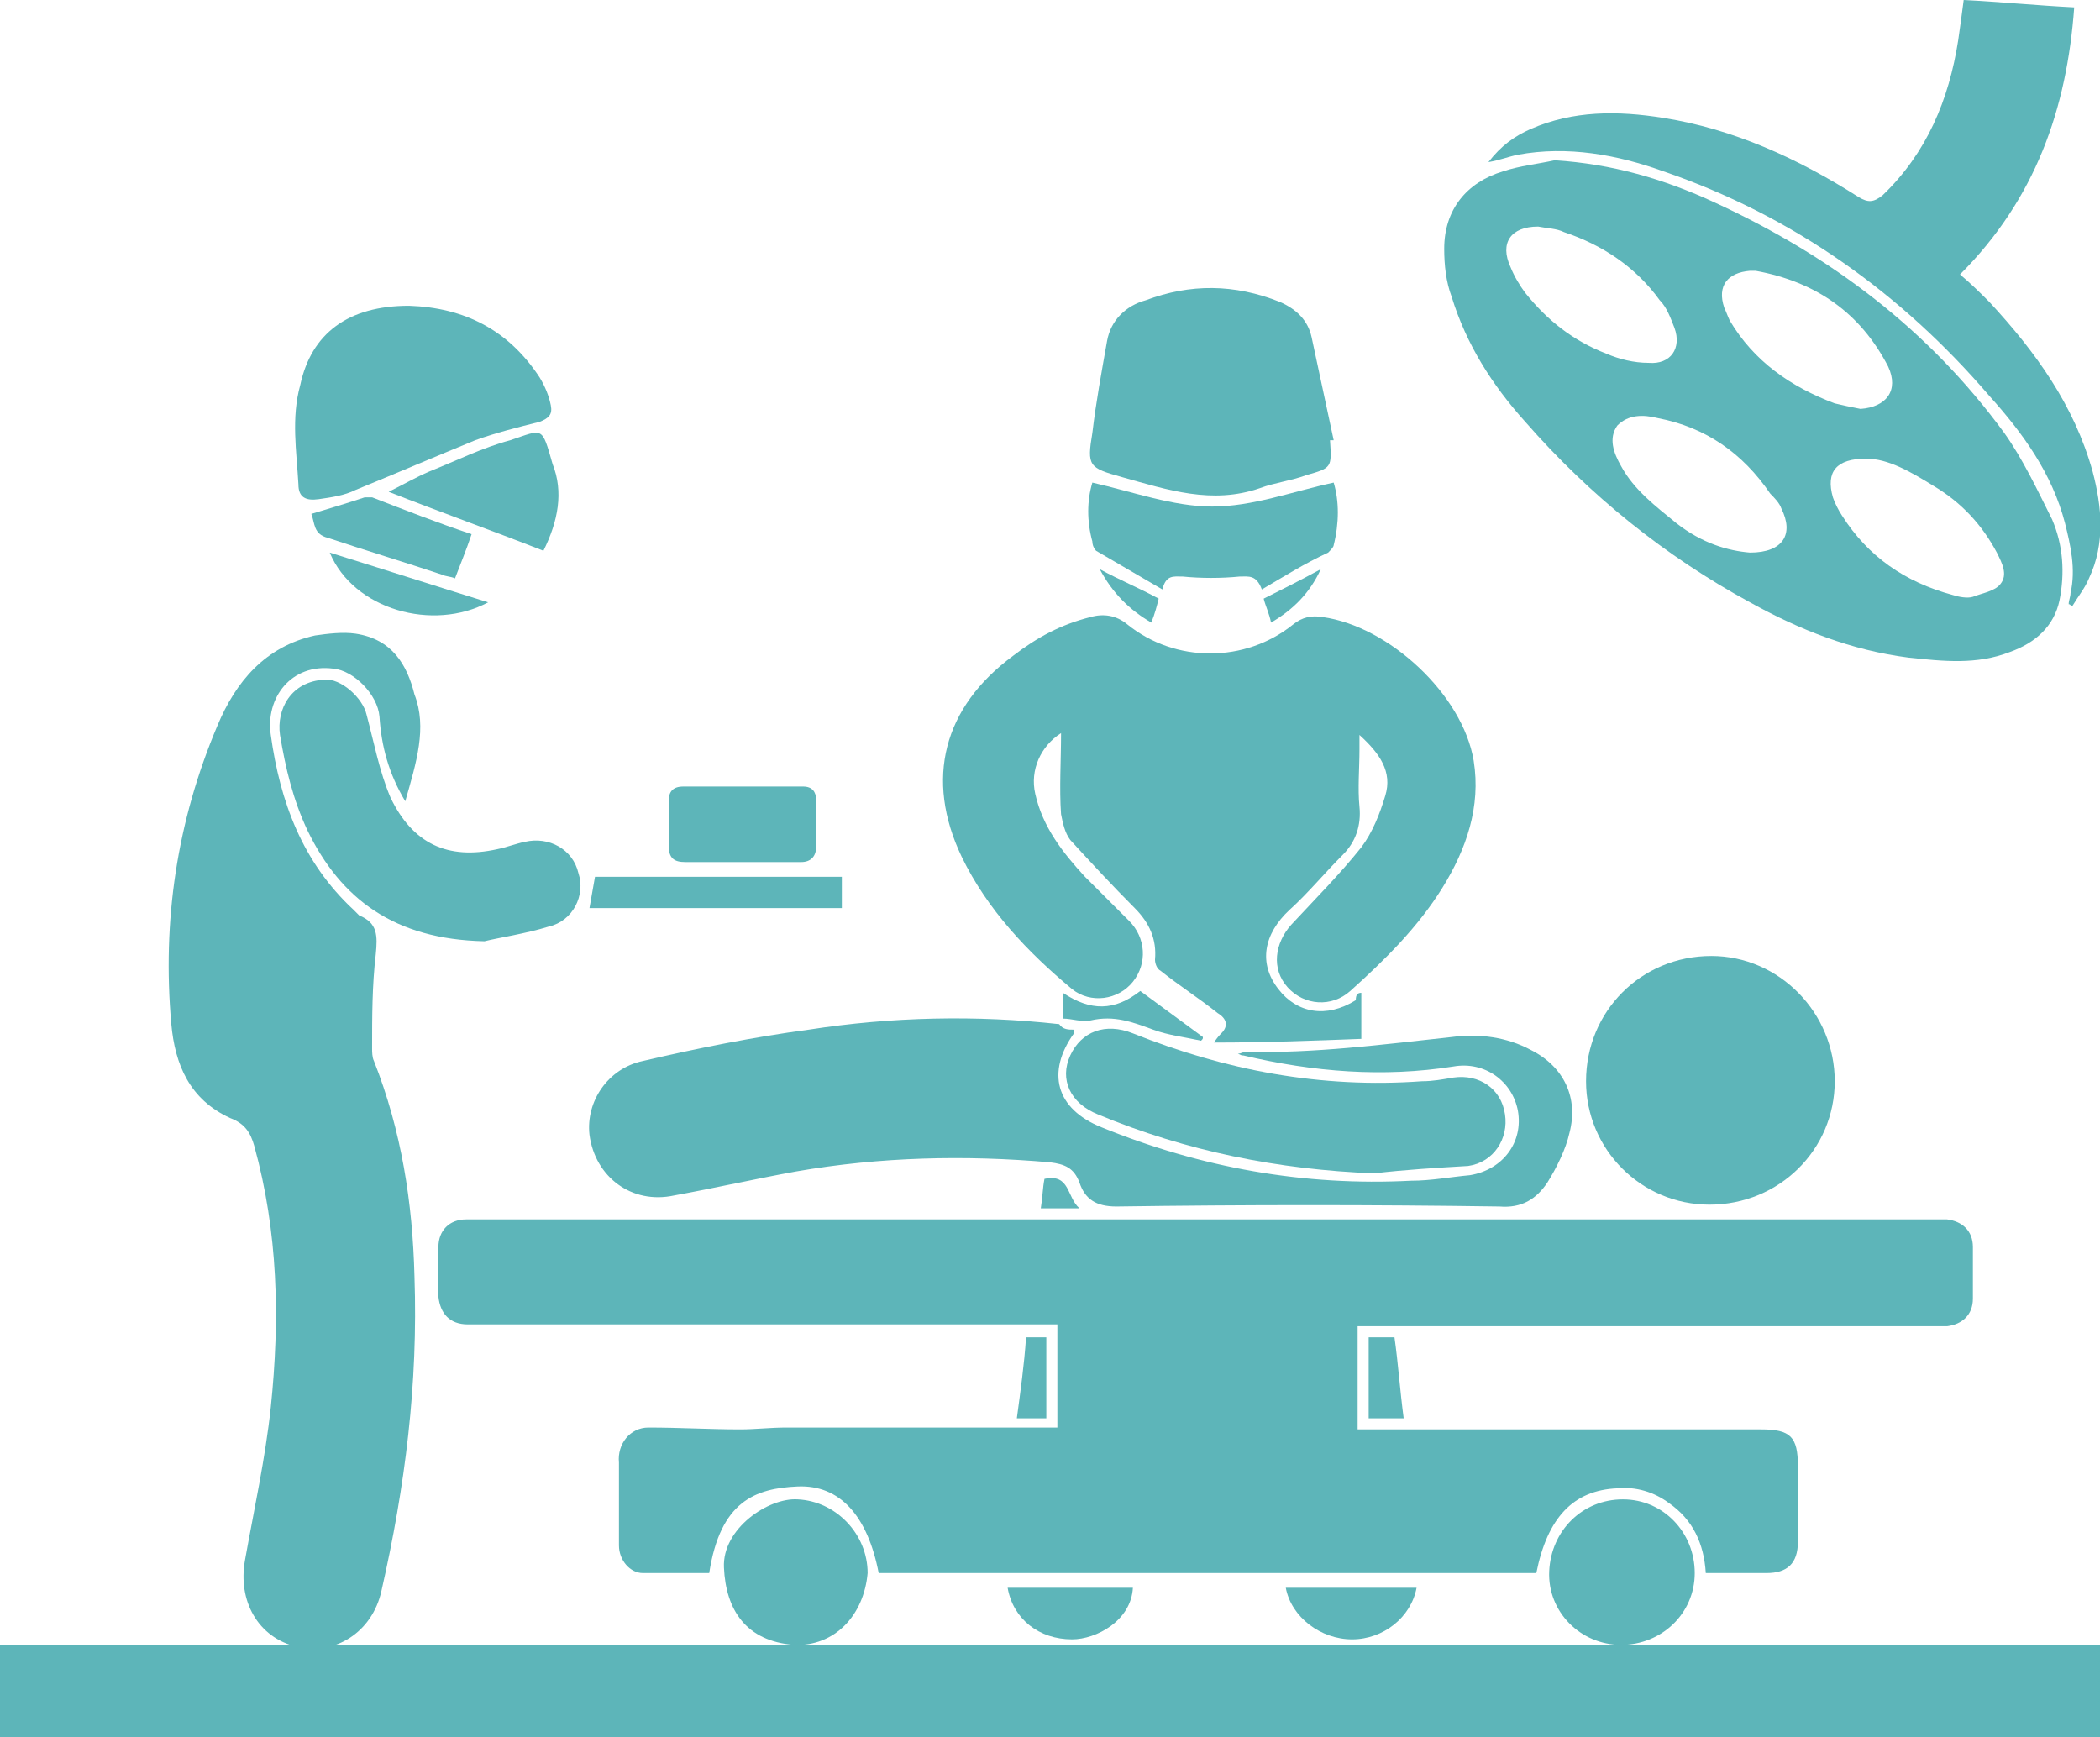 <?xml version="1.0" encoding="utf-8"?>
<!-- Generator: Adobe Illustrator 22.0.1, SVG Export Plug-In . SVG Version: 6.00 Build 0)  -->
<svg version="1.1" id="Calque_1" xmlns="http://www.w3.org/2000/svg" xmlns:xlink="http://www.w3.org/1999/xlink" x="0px" y="0px"
	 viewBox="0 0 114 94.3" style="enable-background:new 0 0 114 94.3;" xml:space="preserve">
<style type="text/css">
	.st0{fill:#5DB5B9;}
</style>
<g>
	<g>
		<g>
			<g>
				<path class="st0" d="M73.7,72c0,1.9,0,3.7,0,5.6c0.3,0,0.6,0,0.9,0c7,0,14,0,21,0c1.6,0,2,0.4,2,2c0,1.4,0,2.7,0,4.1
					c0,1.2-0.6,1.7-1.7,1.7c-1.1,0-2.1,0-3.3,0c-0.1-1.6-0.7-2.9-2-3.8c-0.8-0.6-1.8-0.9-2.8-0.8c-2.4,0.1-3.8,1.6-4.4,4.6
					c-11.9,0-23.8,0-35.7,0c-0.6-3.1-2.1-4.8-4.4-4.7c-2.3,0.1-4.2,0.8-4.8,4.7c-1.2,0-2.4,0-3.6,0c-0.7,0-1.3-0.7-1.3-1.5
					c0-1.3,0-2.5,0-3.8c0-0.2,0-0.5,0-0.7c-0.1-1,0.6-1.9,1.6-1.9c1.7,0,3.3,0.1,5,0.1c0.8,0,1.6-0.1,2.5-0.1c4.6,0,9.3,0,13.9,0
					c0.3,0,0.5,0,0.8,0c0-1.9,0-3.7,0-5.6c-0.3,0-0.6,0-0.9,0c-10.2,0-20.3,0-30.5,0c-0.2,0-0.4,0-0.6,0c-1,0-1.5-0.6-1.6-1.5
					c0-0.9,0-1.8,0-2.7c0-0.9,0.6-1.5,1.5-1.5c0.2,0,0.5,0,0.8,0c26.3,0,52.6,0,78.8,0c0.3,0,0.5,0,0.8,0c0.8,0.1,1.4,0.6,1.4,1.5
					c0,0.9,0,1.9,0,2.8c0,0.9-0.6,1.4-1.4,1.5c-0.3,0-0.6,0-1,0c-10.1,0-20.1,0-30.2,0C74.4,72,74.1,72,73.7,72z"/>
			</g>
			<g>
				<path class="st0" d="M73.9,53.9c0,0.8,0,1.6,0,2.5c-2.6,0.1-5.2,0.2-8,0.2c0.2-0.3,0.3-0.4,0.4-0.5c0.4-0.4,0.3-0.8-0.2-1.1
					c-1-0.8-2.1-1.5-3.1-2.3c-0.2-0.1-0.3-0.4-0.3-0.6c0.1-1.1-0.3-2-1.1-2.8c-1.2-1.2-2.4-2.5-3.5-3.7c-0.3-0.4-0.4-0.9-0.5-1.4
					c-0.1-1.4,0-2.9,0-4.4c-1.1,0.7-1.7,2-1.4,3.3c0.4,1.8,1.5,3.2,2.7,4.5c0.8,0.8,1.6,1.6,2.4,2.4c0.9,0.9,1,2.3,0.2,3.3
					c-0.8,1-2.3,1.2-3.3,0.4c-2.4-2-4.6-4.3-6-7.2c-2-4.2-1-8.1,2.8-10.9c1.3-1,2.6-1.7,4.2-2.1c0.7-0.2,1.4-0.1,2,0.4
					c2.6,2.1,6.4,2.1,9,0c0.5-0.4,1-0.5,1.6-0.4c3.6,0.5,7.6,4.2,8.2,7.8c0.4,2.5-0.4,4.8-1.7,6.9c-1.3,2.1-3.1,3.9-5,5.6
					c-1,0.9-2.5,0.8-3.4-0.2c-0.9-1-0.7-2.4,0.2-3.4c1.3-1.4,2.6-2.7,3.8-4.2c0.6-0.8,1-1.8,1.3-2.8c0.4-1.3-0.3-2.3-1.4-3.3
					c0,0.4,0,0.6,0,0.8c0,1-0.1,2.1,0,3.1c0.1,1-0.2,1.9-0.9,2.6c-1,1-1.9,2.1-2.9,3c-1.4,1.3-1.7,2.9-0.6,4.3
					c1,1.3,2.6,1.6,4.2,0.6C73.6,54,73.7,53.9,73.9,53.9z"/>
			</g>
			<g>
				<path class="st0" d="M22,43.5c-0.9-1.5-1.3-3-1.4-4.6c-0.1-1.2-1.4-2.5-2.5-2.6c-2.3-0.3-3.7,1.6-3.4,3.6
					c0.5,3.6,1.7,6.9,4.5,9.5c0.1,0.1,0.2,0.2,0.3,0.3c1,0.4,1,1.1,0.9,2.1c-0.2,1.7-0.2,3.4-0.2,5.1c0,0.2,0,0.5,0.1,0.7
					c1.5,3.8,2.1,7.7,2.2,11.7c0.2,5.8-0.5,11.4-1.8,17.1c-0.5,2.2-2.5,3.5-4.6,3c-2.1-0.5-3.2-2.5-2.8-4.7c0.5-2.8,1.1-5.5,1.4-8.3
					c0.5-4.8,0.4-9.5-0.9-14.2c-0.2-0.7-0.5-1.2-1.3-1.5c-2.2-1-3-2.9-3.2-5.1c-0.5-5.6,0.3-11,2.5-16.2c1-2.4,2.6-4.3,5.3-4.9
					c0.7-0.1,1.5-0.2,2.2-0.1c2,0.3,2.8,1.7,3.2,3.3C23.2,39.5,22.6,41.4,22,43.5z"/>
			</g>
			<g>
				<path class="st0" d="M84.4,8.7c3.1,0.2,5.9,1,8.7,2.3c6.3,2.9,11.6,6.9,15.7,12.5c1,1.4,1.8,3.1,2.6,4.7
					c0.6,1.4,0.7,2.9,0.4,4.4c-0.3,1.4-1.3,2.3-2.7,2.8c-1.8,0.7-3.6,0.5-5.5,0.3c-3.1-0.4-5.9-1.5-8.6-3c-4.6-2.5-8.7-5.8-12.2-9.8
					c-1.8-2-3.2-4.2-4-6.8c-0.3-0.8-0.4-1.7-0.4-2.6c0-2.1,1.2-3.6,3.2-4.2C82.5,9,83.5,8.9,84.4,8.7z M101.3,24.9
					c-1.6,0-2.2,0.7-1.8,2.1c0.1,0.3,0.3,0.7,0.5,1c1.4,2.2,3.4,3.6,6,4.3c0.3,0.1,0.8,0.2,1.1,0.1c0.5-0.2,1.2-0.3,1.5-0.7
					c0.4-0.5,0.1-1.1-0.2-1.7c-0.8-1.5-1.9-2.7-3.4-3.6C103.7,25.6,102.5,24.9,101.3,24.9z M95,30c1.8,0,2.4-1,1.7-2.4
					c-0.1-0.3-0.4-0.6-0.6-0.8c-1.5-2.2-3.5-3.6-6.1-4.1c-0.8-0.2-1.6-0.2-2.2,0.4c-0.5,0.7-0.2,1.5,0.2,2.2c0.7,1.3,1.9,2.2,3,3.1
					C92.4,29.5,93.8,29.9,95,30z M101,22.2c1.4-0.1,2.1-1,1.5-2.3c-1.5-2.9-3.9-4.6-7.2-5.2c-0.1,0-0.2,0-0.3,0
					c-1.2,0.1-1.8,0.8-1.4,2c0.1,0.2,0.2,0.5,0.3,0.7c1.3,2.2,3.3,3.6,5.7,4.5C100,22,100.5,22.1,101,22.2z M83.5,12.3
					c-1.5,0-2.1,0.9-1.5,2.2c0.2,0.5,0.5,1,0.8,1.4c1.2,1.5,2.6,2.6,4.4,3.3c0.7,0.3,1.5,0.5,2.3,0.5c1.2,0.1,1.8-0.8,1.4-1.9
					c-0.2-0.5-0.4-1.1-0.8-1.5c-1.3-1.8-3.1-3-5.2-3.7C84.5,12.4,84,12.4,83.5,12.3z"/>
			</g>
			<g>
				<path class="st0" d="M58.3,55.9c0,0.1,0,0.1,0,0.2c-1.5,2.1-1,4.1,1.5,5.1c5.4,2.2,11,3.2,16.8,2.9c1.1,0,2.1-0.2,3.2-0.3
					c1.8-0.3,2.9-1.8,2.6-3.5c-0.3-1.6-1.8-2.7-3.5-2.4c-3.8,0.6-7.6,0.3-11.4-0.6c-0.1,0-0.1,0-0.3-0.1c0.2,0,0.3-0.1,0.4-0.1
					c3.7,0.1,7.5-0.4,11.2-0.8c1.5-0.2,3,0,4.3,0.7c1.8,0.9,2.6,2.6,2.1,4.5c-0.2,0.9-0.7,1.9-1.2,2.7c-0.6,0.9-1.4,1.4-2.6,1.3
					c-6.9-0.1-13.8-0.1-20.8,0c-1.1,0-1.7-0.4-2-1.3c-0.3-0.8-0.8-1-1.6-1.1c-4.6-0.4-9.2-0.3-13.8,0.5c-2.2,0.4-4.4,0.9-6.6,1.3
					c-2.3,0.5-4.3-1-4.6-3.3c-0.2-1.8,1-3.6,2.9-4c3-0.7,6-1.3,9-1.7c4.5-0.7,9.1-0.8,13.6-0.3C57.7,55.9,58,55.9,58.3,55.9z"/>
			</g>
			<g>
				<path class="st0" d="M106.6,0c2,0.1,4,0.3,6,0.4c-0.4,5.5-2.1,10.4-6.2,14.5c0.6,0.5,1.1,1,1.6,1.5c2.5,2.7,4.6,5.6,5.6,9.2
					c0.5,1.9,0.7,3.9-0.2,5.8c-0.2,0.5-0.6,1-0.9,1.5c-0.1,0-0.1-0.1-0.2-0.1c0-0.2,0.1-0.4,0.1-0.6c0.3-1.3,0-2.6-0.3-3.8
					c-0.7-2.7-2.3-4.9-4.1-6.9c-4.8-5.6-10.7-9.8-17.7-12.2c-2.5-0.9-5.2-1.4-7.9-0.9c-0.5,0.1-1,0.3-1.6,0.4
					c0.7-0.9,1.4-1.4,2.3-1.8c2.3-1,4.7-1,7.2-0.6c3.8,0.6,7.3,2.2,10.6,4.3c0.5,0.3,0.8,0.3,1.3-0.1c2.4-2.3,3.6-5.2,4.1-8.4
					C106.4,1.5,106.5,0.8,106.6,0z"/>
			</g>
			<g>
				<path class="st0" d="M92.8,65.4c-3.7,0-6.7-3-6.7-6.7c0-3.8,3-6.8,6.8-6.8c3.7,0,6.7,3.1,6.7,6.8C99.6,62.4,96.6,65.4,92.8,65.4
					z"/>
			</g>
			<g>
				<path class="st0" d="M72.2,23.9c0.1,1.5,0.1,1.5-1.3,1.9c-0.8,0.3-1.7,0.4-2.5,0.7c-2.6,0.9-5,0.1-7.5-0.6
					c-1.8-0.5-1.9-0.6-1.6-2.4c0.2-1.7,0.5-3.3,0.8-5c0.2-1.1,1-1.9,2.1-2.2c2.4-0.9,4.8-0.9,7.3,0.1c0.9,0.4,1.5,1,1.7,1.9
					c0.4,1.9,0.8,3.7,1.2,5.6C72.3,23.9,72.3,23.9,72.2,23.9z"/>
			</g>
			<g>
				<path class="st0" d="M74.6,63.7c-5.2-0.2-10.2-1.2-15-3.2c-1.5-0.6-2.1-1.9-1.5-3.2c0.6-1.3,1.9-1.8,3.4-1.2
					c5,2,10.2,3,15.7,2.6c0.6,0,1.1-0.1,1.7-0.2c1.4-0.2,2.6,0.6,2.8,2c0.2,1.3-0.6,2.6-2,2.8C78,63.4,76.3,63.5,74.6,63.7z"/>
			</g>
			<g>
				<path class="st0" d="M26.3,51.1c-4.9-0.1-7.8-2.3-9.6-6c-0.8-1.7-1.2-3.4-1.5-5.2c-0.2-1.4,0.6-2.9,2.4-3c0.9-0.1,2.1,1,2.3,1.9
					c0.4,1.5,0.7,3.1,1.3,4.5c1.2,2.5,3.1,3.4,5.8,2.8c0.5-0.1,1-0.3,1.5-0.4c1.3-0.3,2.6,0.4,2.9,1.7c0.4,1.2-0.3,2.6-1.6,2.9
					C28.5,50.7,27.1,50.9,26.3,51.1z"/>
			</g>
			<g>
				<path class="st0" d="M22.2,16.6c3,0.1,5.4,1.3,7.1,3.9c0.3,0.5,0.5,1,0.6,1.5c0.1,0.5-0.1,0.7-0.6,0.9c-1.2,0.3-2.4,0.6-3.5,1
					c-2.2,0.9-4.3,1.8-6.5,2.7c-0.6,0.3-1.3,0.4-2,0.5c-0.7,0.1-1.1-0.1-1.1-0.8c-0.1-1.8-0.4-3.6,0.1-5.4
					C16.9,18.1,18.9,16.6,22.2,16.6z"/>
			</g>
			<g>
				<path class="st0" d="M68.5,32c-0.3-0.8-0.7-0.7-1.2-0.7c-1,0.1-2.1,0.1-3.1,0c-0.5,0-0.9-0.1-1.1,0.7c-1.2-0.7-2.4-1.4-3.6-2.1
					c-0.1-0.1-0.2-0.3-0.2-0.5c-0.3-1.1-0.3-2.2,0-3.2c2.2,0.5,4.4,1.3,6.5,1.3c2.2,0,4.3-0.8,6.6-1.3c0.3,1,0.3,2.2,0,3.4
					c0,0.1-0.2,0.3-0.3,0.4C70.8,30.6,69.7,31.3,68.5,32z"/>
			</g>
			<g>
				<path class="st0" d="M88.1,81.4c2.2,0,3.9,1.8,3.9,4c0,2.2-1.8,3.9-4,3.9c-2.2,0-4-1.8-3.9-4C84.2,83.1,85.9,81.4,88.1,81.4z"/>
			</g>
			<g>
				<path class="st0" d="M43.1,89.3c-2.6-0.2-3.7-1.9-3.8-4.2c-0.1-2.1,2.4-3.8,4-3.7c2.1,0.1,3.8,1.9,3.8,4
					C46.9,87.7,45.3,89.4,43.1,89.3z"/>
			</g>
			<g>
				<path class="st0" d="M40.3,46.8c-1,0-2,0-3.1,0c-0.6,0-0.9-0.2-0.9-0.9c0-0.8,0-1.6,0-2.4c0-0.5,0.2-0.8,0.8-0.8
					c2.2,0,4.3,0,6.5,0c0.5,0,0.7,0.3,0.7,0.7c0,0.9,0,1.7,0,2.6c0,0.5-0.3,0.8-0.8,0.8C42.5,46.8,41.4,46.8,40.3,46.8z"/>
			</g>
			<g>
				<path class="st0" d="M29.5,29.9c-2.8-1.1-5.6-2.1-8.4-3.2c0.8-0.4,1.5-0.8,2.2-1.1c1.5-0.6,2.9-1.3,4.4-1.7
					c1.8-0.6,1.7-0.8,2.3,1.3C30.6,26.7,30.3,28.3,29.5,29.9z"/>
			</g>
			<g>
				<path class="st0" d="M32,49.3c0.1-0.6,0.2-1.1,0.3-1.7c4.4,0,8.9,0,13.4,0c0,0.5,0,1.1,0,1.7C41.1,49.3,36.5,49.3,32,49.3z"/>
			</g>
			<g>
				<path class="st0" d="M24.7,31.4c-0.2-0.1-0.5-0.1-0.7-0.2c-2.1-0.7-4.1-1.3-6.2-2c-0.8-0.2-0.7-0.8-0.9-1.3c1-0.3,2-0.6,2.9-0.9
					c0.1,0,0.3,0,0.4,0c1.8,0.7,3.6,1.4,5.4,2C25.3,29.9,25,30.6,24.7,31.4z"/>
			</g>
			<g>
				<path class="st0" d="M76.9,86.2c-0.3,1.6-1.8,2.8-3.5,2.8c-1.7,0-3.3-1.2-3.6-2.8C72.2,86.2,74.5,86.2,76.9,86.2z"/>
			</g>
			<g>
				<path class="st0" d="M54.7,86.2c2.3,0,4.6,0,6.8,0c-0.1,1.8-2,2.8-3.3,2.8C56.4,89,55,87.9,54.7,86.2z"/>
			</g>
			<g>
				<path class="st0" d="M17.9,30c2.9,0.9,5.7,1.8,8.6,2.7C23.5,34.3,19.2,33.1,17.9,30z"/>
			</g>
			<g>
				<path class="st0" d="M57.7,55.3c0-0.5,0-0.9,0-1.4c1.5,1,2.8,1,4.2-0.1c1.1,0.8,2.3,1.7,3.4,2.5c0,0.1,0,0.1-0.1,0.2
					c-0.9-0.2-1.8-0.3-2.6-0.6c-1.1-0.4-2.1-0.8-3.4-0.5C58.7,55.5,58.2,55.3,57.7,55.3z"/>
			</g>
			<g>
				<path class="st0" d="M75.7,72.6c0.2,1.4,0.3,2.9,0.5,4.4c-0.7,0-1.3,0-1.9,0c0-1.5,0-2.9,0-4.4C74.8,72.6,75.2,72.6,75.7,72.6z"
					/>
			</g>
			<g>
				<path class="st0" d="M55.7,72.6c0.4,0,0.7,0,1.1,0c0,1.4,0,2.9,0,4.4c-0.5,0-1,0-1.6,0C55.4,75.5,55.6,74.1,55.7,72.6z"/>
			</g>
			<g>
				<path class="st0" d="M69,33.8c-0.1-0.5-0.3-0.9-0.4-1.3c1-0.5,2-1,3.1-1.6C71.1,32.2,70.2,33.1,69,33.8z"/>
			</g>
			<g>
				<path class="st0" d="M59.7,30.9c1.1,0.6,2.1,1,3.2,1.6c-0.1,0.4-0.2,0.8-0.4,1.3C61.3,33.1,60.4,32.2,59.7,30.9z"/>
			</g>
			<g>
				<path class="st0" d="M56.5,65.6c0.1-0.6,0.1-1.1,0.2-1.6c1.4-0.3,1.2,1,1.9,1.6C57.8,65.6,57.2,65.6,56.5,65.6z"/>
			</g>
		</g>
		<g>
			<rect y="89.3" class="st0" width="114" height="5"/>
		</g>
	</g>
</g>
</svg>

